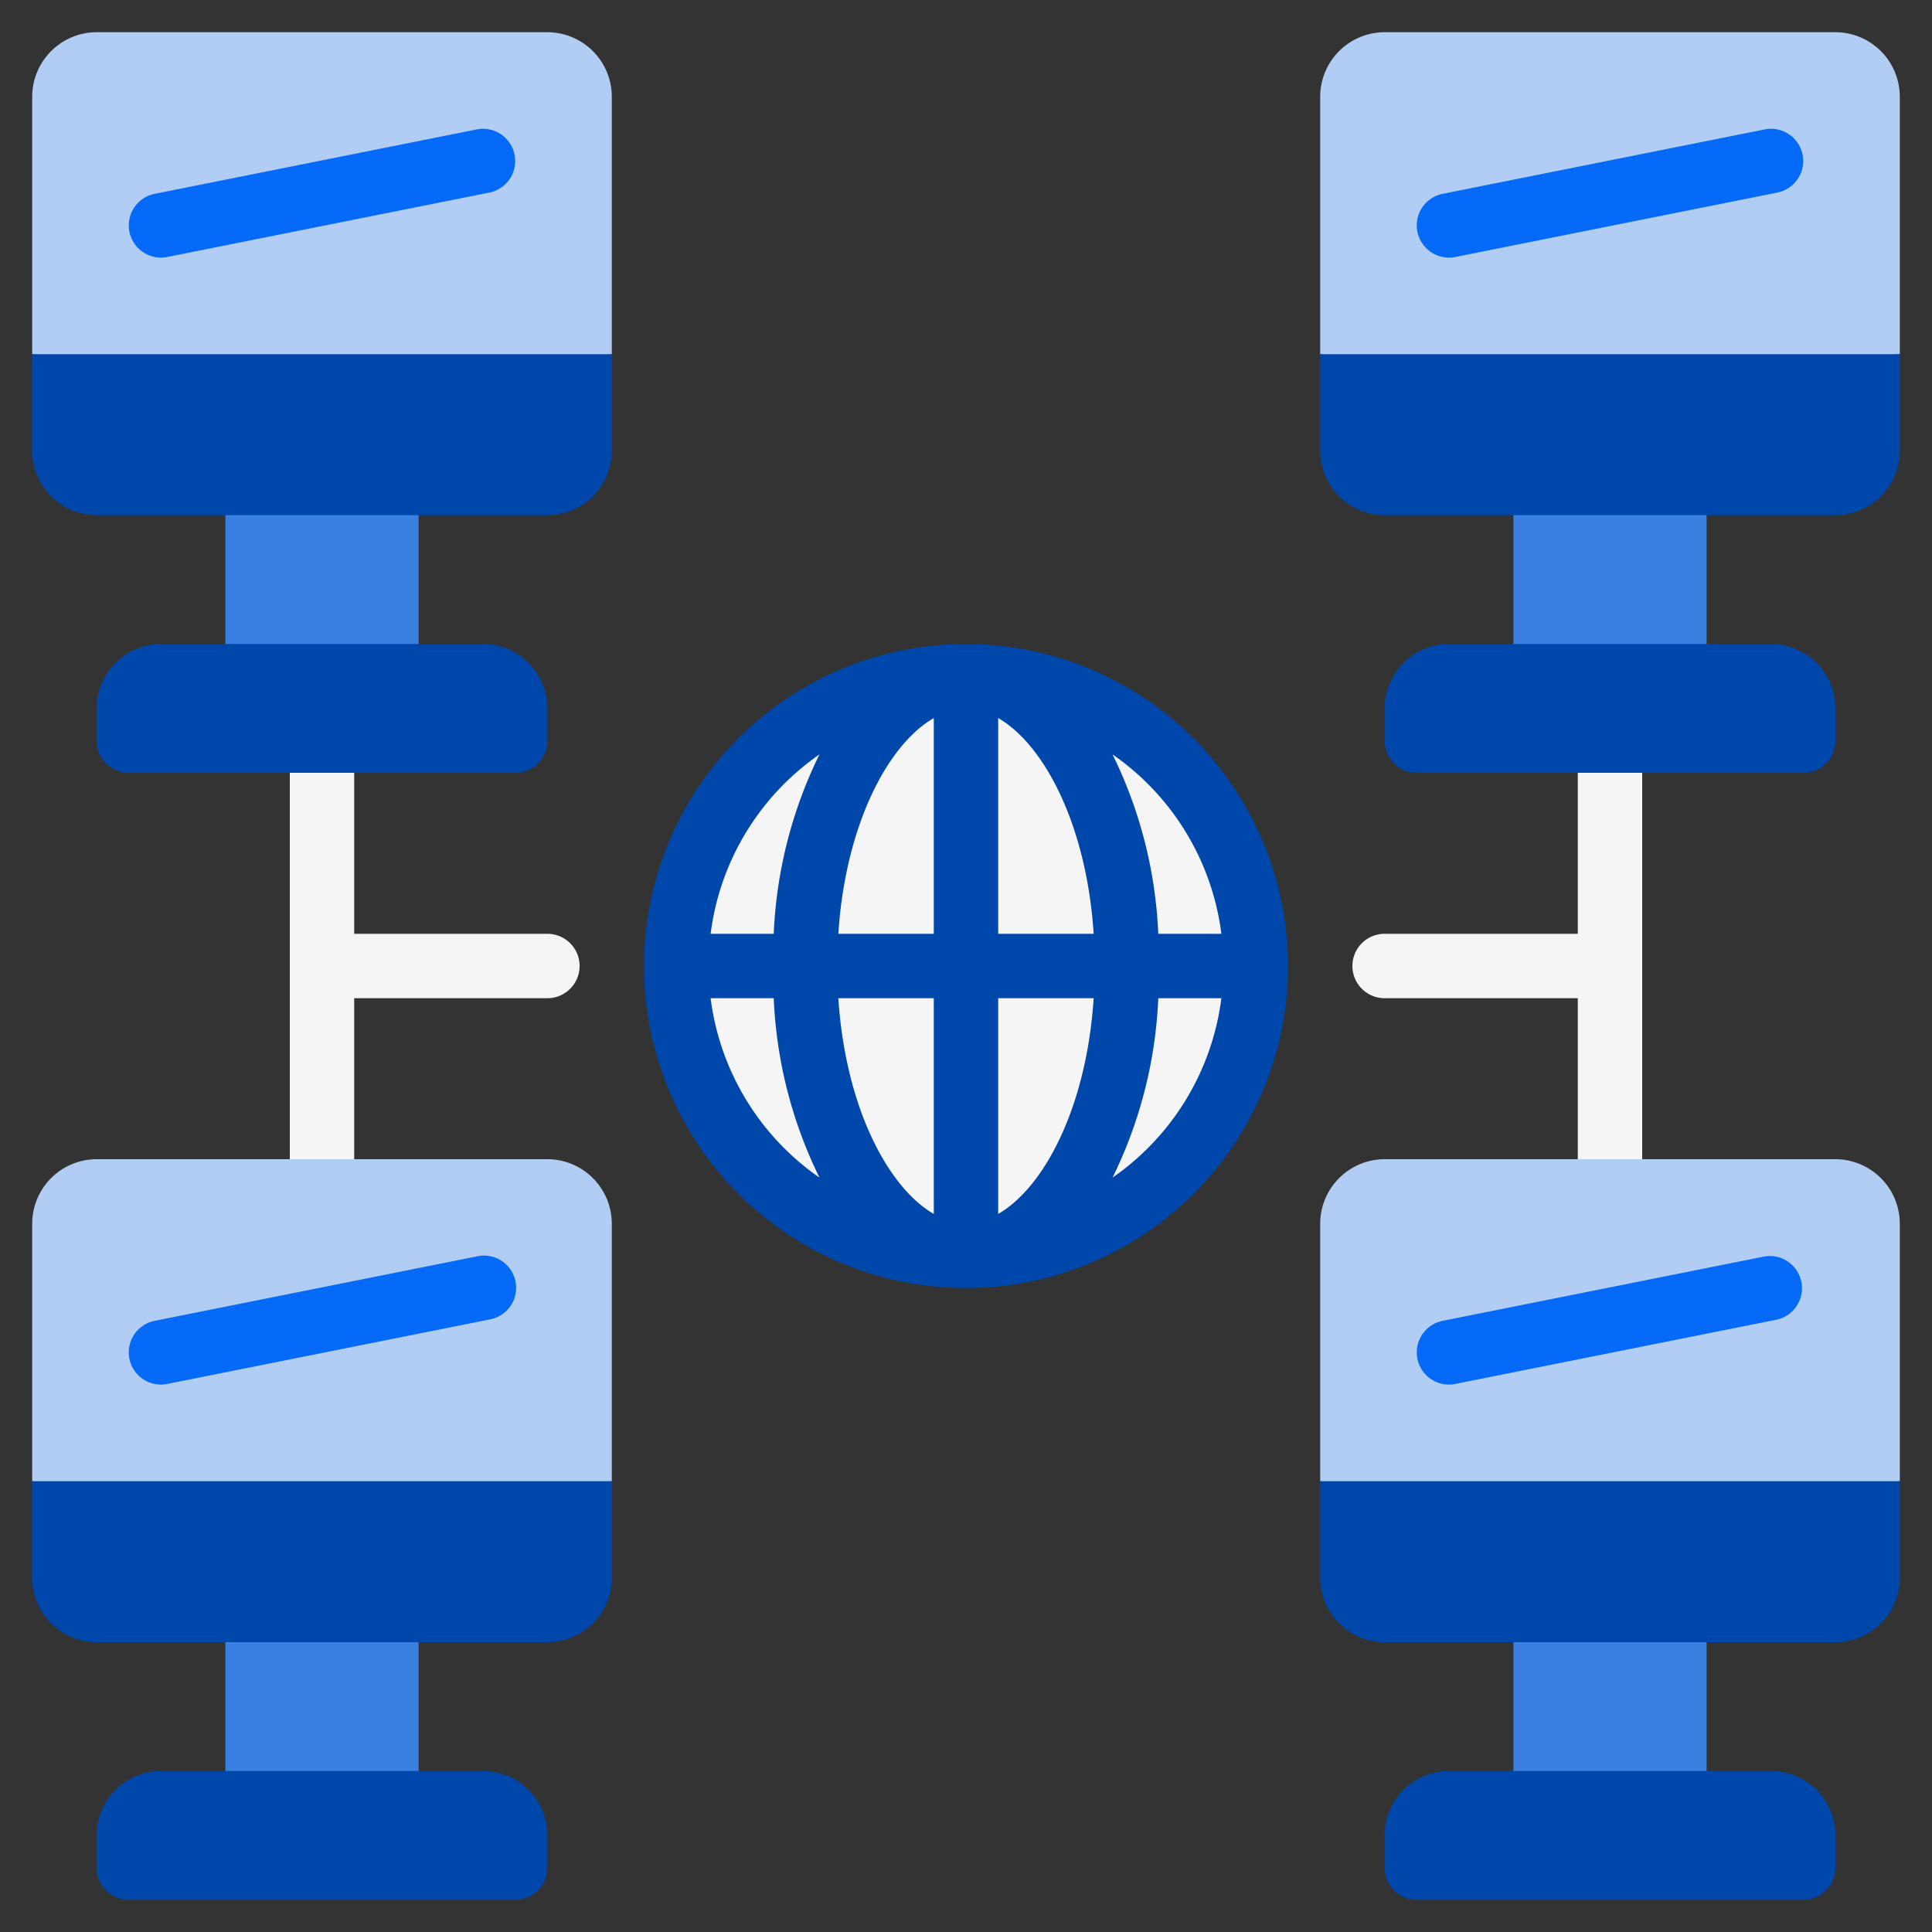 <?xml version="1.0"?>
<svg xmlns="http://www.w3.org/2000/svg" xmlns:xlink="http://www.w3.org/1999/xlink" xmlns:svgjs="http://svgjs.com/svgjs" version="1.1" width="512" height="512" x="0" y="0" viewBox="0 0 60 60" style="enable-background:new 0 0 512 512" xml:space="preserve" class=""><rect x="0" y="0" width="60" height="60" fill="#333333" stroke="none"/><g><circle xmlns="http://www.w3.org/2000/svg" cx="30" cy="30" fill="#f5f5f5" r="9" data-original="#346d92" style="" class=""/><path xmlns="http://www.w3.org/2000/svg" d="m19 3v8l-9 1-9-1v-8a2.006 2.006 0 0 1 2-2h14a2.006 2.006 0 0 1 2 2z" fill="#b2cdf3" data-original="#2bb6e8" style="" class=""/><path xmlns="http://www.w3.org/2000/svg" d="m7 15h6v6h-6z" fill="#3980e1" data-original="#acb3bf" style="" class=""/><path xmlns="http://www.w3.org/2000/svg" d="m19 11v3a2.006 2.006 0 0 1 -2 2h-14a2.006 2.006 0 0 1 -2-2v-3z" fill="#0047ab" data-original="#ccd0da" style="" class=""/><path xmlns="http://www.w3.org/2000/svg" d="m5 20h10a2 2 0 0 1 2 2v1a1 1 0 0 1 -1 1h-12a1 1 0 0 1 -1-1v-1a2 2 0 0 1 2-2z" fill="#0047ab" data-original="#ccd0da" style="" class=""/><path xmlns="http://www.w3.org/2000/svg" d="m19 38v8l-9 1-9-1v-8a2.006 2.006 0 0 1 2-2h14a2.006 2.006 0 0 1 2 2z" fill="#b2cdf3" data-original="#2bb6e8" style="" class=""/><path xmlns="http://www.w3.org/2000/svg" d="m7 50h6v6h-6z" fill="#3980e1" data-original="#acb3bf" style="" class=""/><path xmlns="http://www.w3.org/2000/svg" d="m19 46v3a2.006 2.006 0 0 1 -2 2h-14a2.006 2.006 0 0 1 -2-2v-3z" fill="#0047ab" data-original="#ccd0da" style="" class=""/><path xmlns="http://www.w3.org/2000/svg" d="m5 55h10a2 2 0 0 1 2 2v1a1 1 0 0 1 -1 1h-12a1 1 0 0 1 -1-1v-1a2 2 0 0 1 2-2z" fill="#0047ab" data-original="#ccd0da" style="" class=""/><path xmlns="http://www.w3.org/2000/svg" d="m59 3v8l-9 1-9-1v-8a2.006 2.006 0 0 1 2-2h14a2.006 2.006 0 0 1 2 2z" fill="#b2cdf3" data-original="#2bb6e8" style="" class=""/><path xmlns="http://www.w3.org/2000/svg" d="m47 15h6v6h-6z" fill="#3980e1" data-original="#acb3bf" style="" class=""/><path xmlns="http://www.w3.org/2000/svg" d="m59 11v3a2.006 2.006 0 0 1 -2 2h-14a2.006 2.006 0 0 1 -2-2v-3z" fill="#0047ab" data-original="#ccd0da" style="" class=""/><path xmlns="http://www.w3.org/2000/svg" d="m45 20h10a2 2 0 0 1 2 2v1a1 1 0 0 1 -1 1h-12a1 1 0 0 1 -1-1v-1a2 2 0 0 1 2-2z" fill="#0047ab" data-original="#ccd0da" style="" class=""/><path xmlns="http://www.w3.org/2000/svg" d="m59 38v8l-9 1-9-1v-8a2.006 2.006 0 0 1 2-2h14a2.006 2.006 0 0 1 2 2z" fill="#b2cdf3" data-original="#2bb6e8" style="" class=""/><path xmlns="http://www.w3.org/2000/svg" d="m47 50h6v6h-6z" fill="#3980e1" data-original="#acb3bf" style="" class=""/><path xmlns="http://www.w3.org/2000/svg" d="m59 46v3a2.006 2.006 0 0 1 -2 2h-14a2.006 2.006 0 0 1 -2-2v-3z" fill="#0047ab" data-original="#ccd0da" style="" class=""/><path xmlns="http://www.w3.org/2000/svg" d="m45 55h10a2 2 0 0 1 2 2v1a1 1 0 0 1 -1 1h-12a1 1 0 0 1 -1-1v-1a2 2 0 0 1 2-2z" fill="#0047ab" data-original="#ccd0da" style="" class=""/><g xmlns="http://www.w3.org/2000/svg" fill="#40ccf1"><path d="m5 8a1 1 0 0 1 -.2-1.98l10-2a1 1 0 0 1 .4 1.96l-10 2a.955.955 0 0 1 -.2.02z" fill="#066af9" data-original="#40ccf1" style="" class=""/><path d="m5 43a1 1 0 0 1 -.2-1.98l10-2a1 1 0 1 1 .392 1.96l-10 2a.955.955 0 0 1 -.192.02z" fill="#066af9" data-original="#40ccf1" style="" class=""/><path d="m45 8a1 1 0 0 1 -.2-1.98l10-2a1 1 0 1 1 .4 1.96l-10 2a.955.955 0 0 1 -.2.02z" fill="#066af9" data-original="#40ccf1" style="" class=""/><path d="m45 43a1 1 0 0 1 -.2-1.98l10-2a1 1 0 0 1 .392 1.96l-10 2a.955.955 0 0 1 -.192.02z" fill="#066af9" data-original="#40ccf1" style="" class=""/></g><path xmlns="http://www.w3.org/2000/svg" d="m30 20a10 10 0 1 0 10 10 10.011 10.011 0 0 0 -10-10zm7.931 9h-1.96a13.943 13.943 0 0 0 -1.42-5.571 8 8 0 0 1 3.38 5.571zm-8.931-6.7v6.7h-2.965c.221-3.385 1.538-5.88 2.965-6.7zm0 8.7v6.7c-1.427-.823-2.744-3.318-2.965-6.7zm2 6.7v-6.7h2.965c-.221 3.385-1.538 5.88-2.965 6.7zm0-8.7v-6.7c1.427.823 2.744 3.318 2.965 6.7zm-5.551-5.571a13.943 13.943 0 0 0 -1.42 5.571h-1.96a8 8 0 0 1 3.38-5.571zm-3.38 7.571h1.96a13.943 13.943 0 0 0 1.42 5.571 8 8 0 0 1 -3.38-5.571zm12.482 5.571a13.943 13.943 0 0 0 1.42-5.571h1.96a8 8 0 0 1 -3.38 5.571z" fill="#0047ab" data-original="#295474" style="" class=""/><path xmlns="http://www.w3.org/2000/svg" d="m49 24v5h-6a1 1 0 0 0 0 2h6v5h2v-12z" fill="#f5f5f5" data-original="#346d92" style="" class=""/><path xmlns="http://www.w3.org/2000/svg" d="m17 29h-6v-5h-2v12h2v-5h6a1 1 0 0 0 0-2z" fill="#f5f5f5" data-original="#346d92" style="" class=""/></g></svg>
